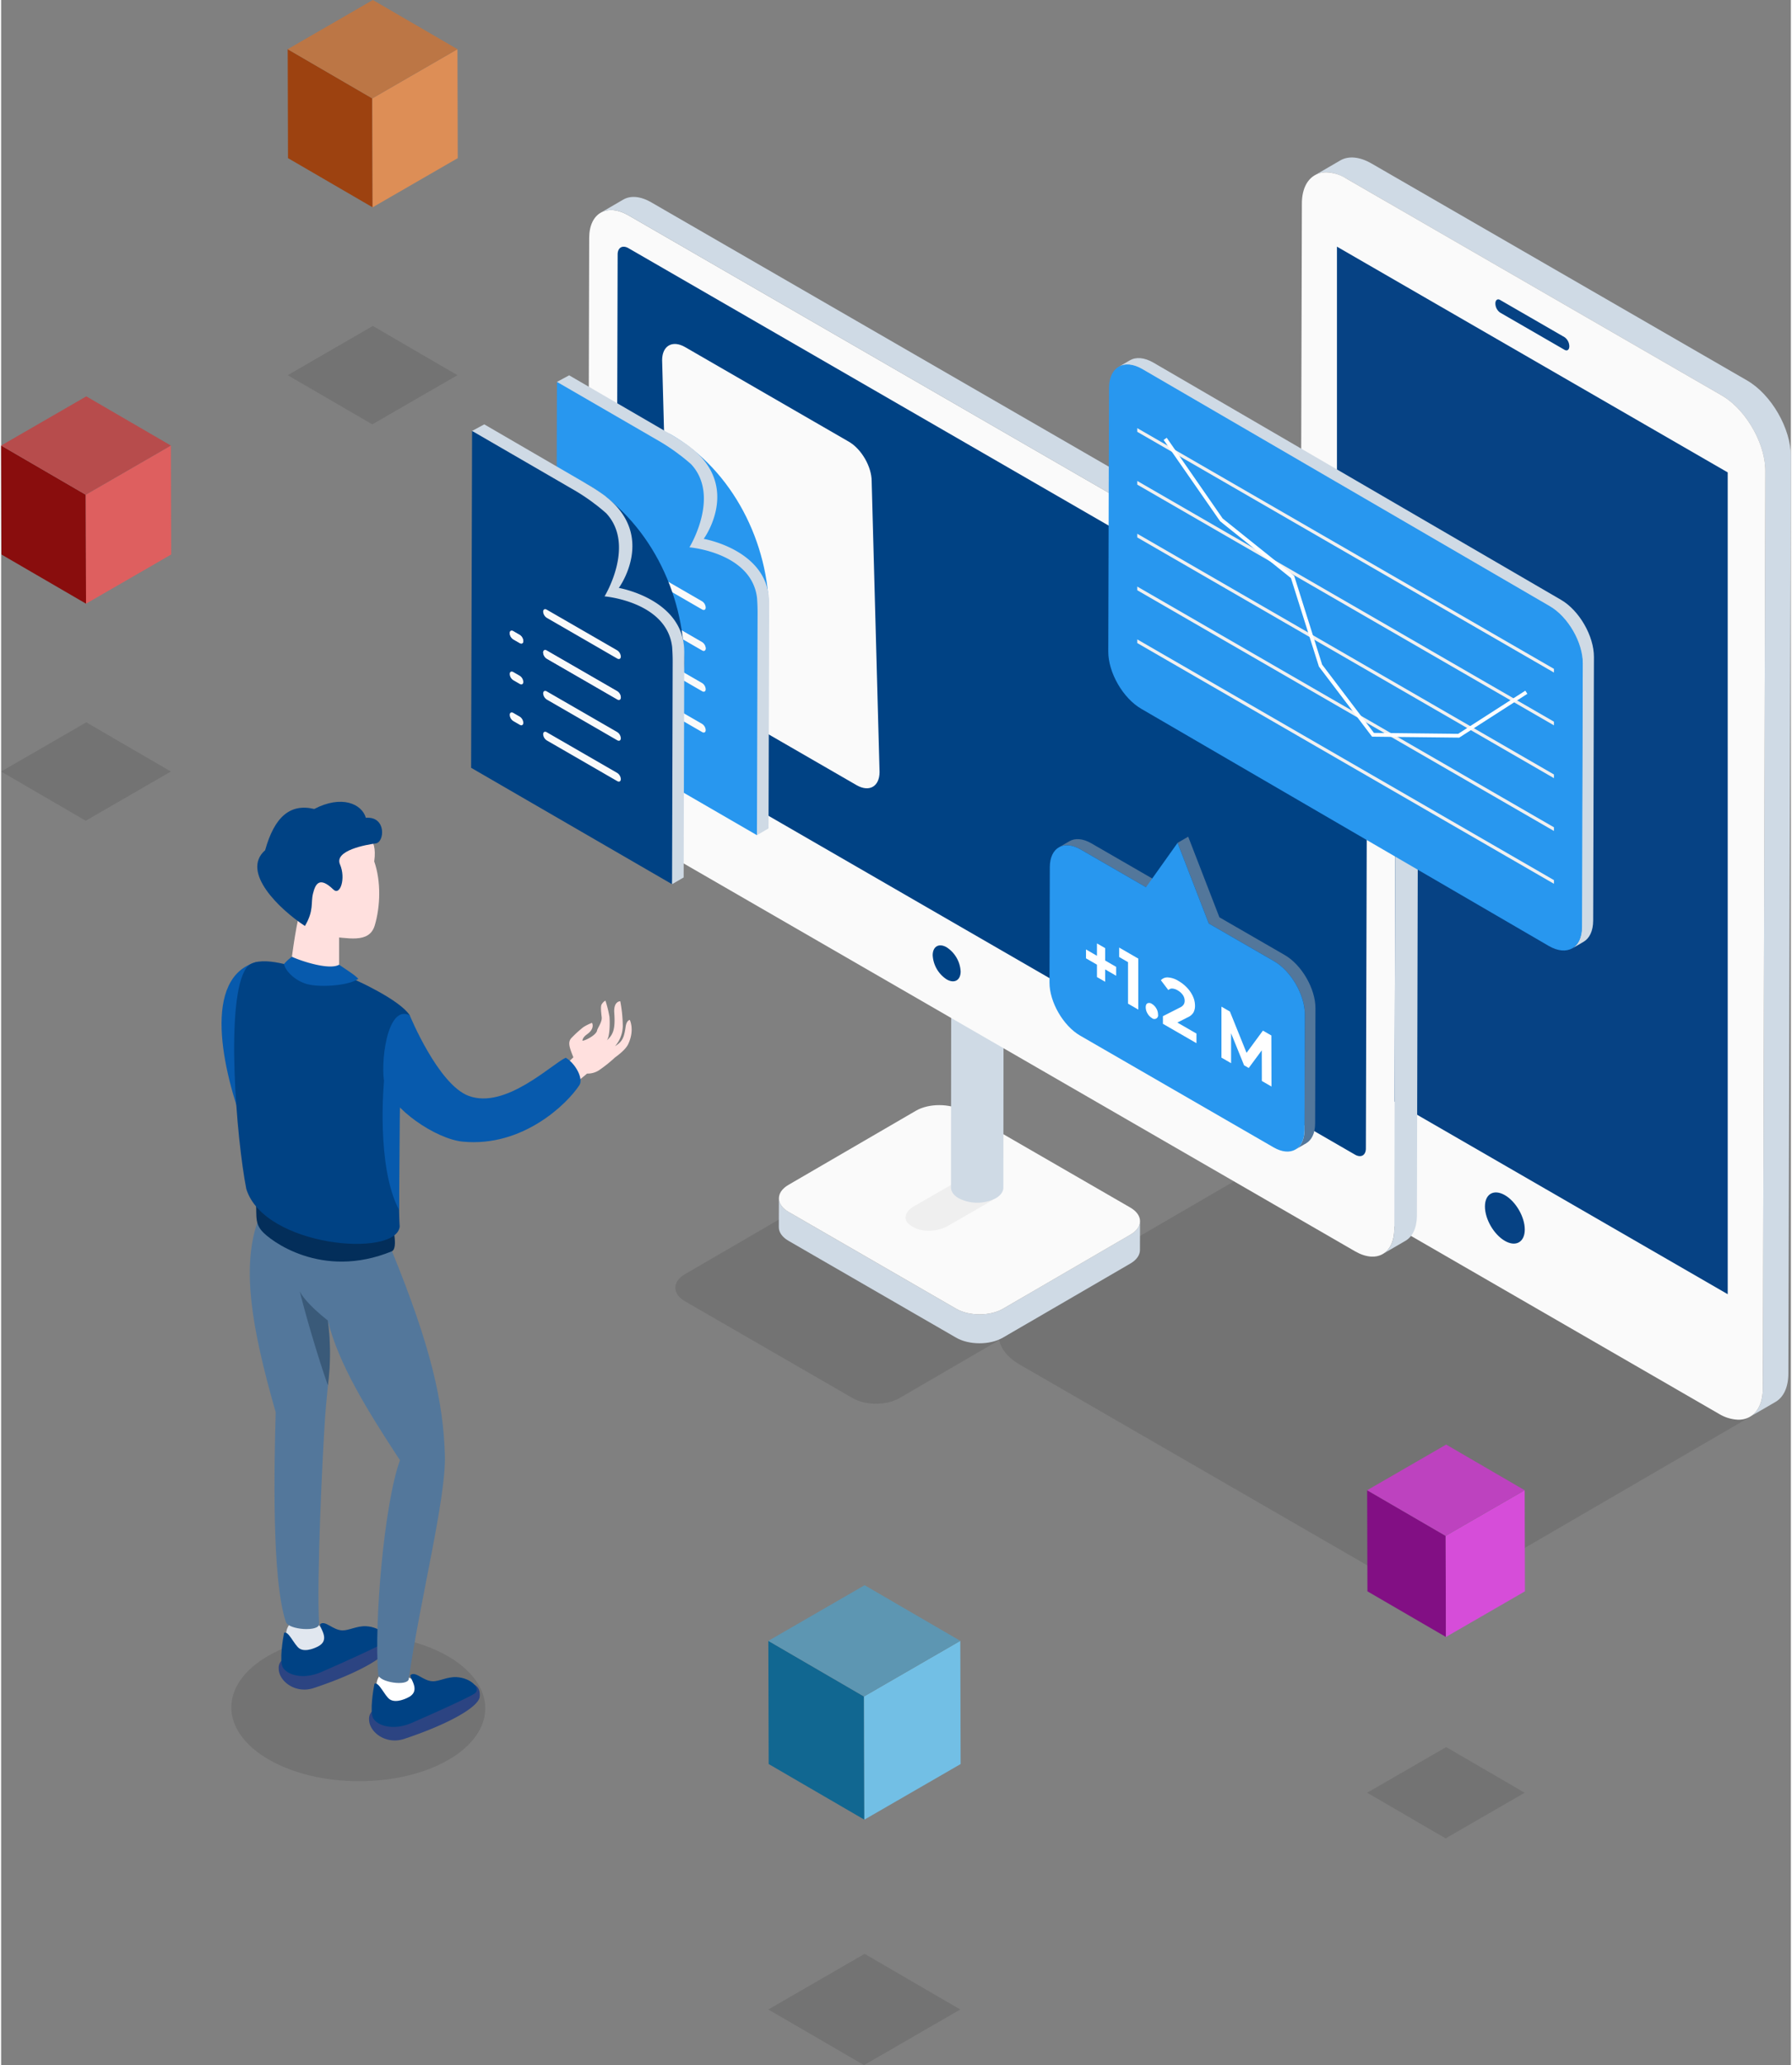 <?xml version="1.0"?>
<svg xmlns="http://www.w3.org/2000/svg" width="600" height="691" viewBox="0 0 760.817 877.319">
  <rect x="0" y="0" width="760.817" height="877.319" fill="#808080" stroke="none"/>
  <g id="Gruppe_467" data-name="Gruppe 467" transform="translate(-1020.184 -162.392)">
    <g id="Gruppe_135" data-name="Gruppe 135" transform="translate(1444.248 229.29)">
      <path id="Pfad_613" data-name="Pfad 613" d="M644.247,335.593c11.86,6.844,11.922,17.952.142,24.8L527.652,428.233c-11.78,6.844-30.958,6.844-42.812,0L331.393,339.639c-11.86-6.844-11.962-17.976-.182-24.82l116.736-67.842c11.78-6.844,31-6.819,42.855.022Z" transform="translate(-322.436 173.176)" opacity="0.1" style="mix-blend-mode: multiply;isolation: isolate"/>
      <path id="Pfad_614" data-name="Pfad 614" d="M549.82,201.888l-159.632-92.16c-5.2-3-9.9-3.275-13.293-1.3l-10.862,6.311c3.4-1.975,8.1-1.7,13.3,1.3L538.959,208.2c10.329,5.965,18.664,20.42,18.63,32.268l-1.072,389.684c-.012,5.9-2.092,10.042-5.448,11.992l10.858-6.308c3.356-1.95,5.432-6.095,5.451-11.992l1.069-389.687C568.481,222.308,560.146,207.85,549.82,201.888Z" transform="translate(-231.695 -107.164)" fill="#cfdae5"/>
      <g id="Gruppe_134" data-name="Gruppe 134" transform="translate(127.816 6.312)">
        <path id="Pfad_615" data-name="Pfad 615" d="M549.525,636.562a15.7,15.7,0,0,1-7.62-2.357L382.277,542.042c-9.879-5.707-17.893-19.585-17.859-30.937l1.069-389.681c.018-7.226,3.4-11.712,8.828-11.712a15.683,15.683,0,0,1,7.614,2.357l159.625,92.163c9.879,5.7,17.893,19.576,17.859,30.924l-1.072,389.69C558.322,632.072,554.942,636.562,549.525,636.562Z" transform="translate(-362.876 -108.171)" fill="#fafafa"/>
        <path id="Pfad_616" data-name="Pfad 616" d="M375.355,112.293h0a14.173,14.173,0,0,1,6.844,2.148L541.824,206.6c9.294,5.365,17.12,18.916,17.089,29.59l-1.072,389.687c-.015,6.372-2.736,10.175-7.275,10.175a14.161,14.161,0,0,1-6.85-2.148L384.088,541.745c-9.3-5.368-17.12-18.916-17.089-29.593l1.069-389.684c.015-6.372,2.742-10.175,7.287-10.175m0-3.081c-6.126,0-10.347,4.856-10.369,13.25l-1.069,389.684c-.034,11.869,8.3,26.3,18.63,32.265l159.628,92.163a17.04,17.04,0,0,0,8.39,2.564c6.123,0,10.335-4.844,10.356-13.25L561.995,236.2c.034-11.845-8.3-26.3-18.63-32.265L383.739,111.773a17.013,17.013,0,0,0-8.384-2.561Z" transform="translate(-363.917 -109.212)" fill="#fafafa"/>
      </g>
      <path id="Pfad_617" data-name="Pfad 617" d="M535.216,564.485,369.1,468.579V119.461l166.112,95.9Z" transform="translate(-225.306 -81.569)" fill="#064284"/>
      <path id="Pfad_618" data-name="Pfad 618" d="M389.519,255.842c0-5.362,3.79-7.525,8.468-4.829s8.464,9.238,8.464,14.6-3.793,7.528-8.464,4.825S389.519,261.21,389.519,255.842Z" transform="translate(-182.815 189.822)" fill="#064284"/>
      <path id="Pfad_619" data-name="Pfad 619" d="M420.376,148.161l-27.405-15.82a4.834,4.834,0,0,1-2.012-3.845h0c0-1.488.9-2.166,2.012-1.522l27.405,15.82a4.819,4.819,0,0,1,2.015,3.846h0C422.391,148.121,421.488,148.8,420.376,148.161Z" transform="translate(-179.82 -66.439)" fill="#064284"/>
    </g>
    <path id="Pfad_179" data-name="Pfad 179" d="M413.022,154.523c0,2.785-1.971,3.907-4.394,2.5a9.678,9.678,0,0,1-4.4-7.58c0-2.779,1.971-3.907,4.4-2.5A9.693,9.693,0,0,1,413.022,154.523Z" transform="translate(1118.727 242.674)" fill="#2b88e5"/>
    <path id="Pfad_180" data-name="Pfad 180" d="M408.778,158.273a10.413,10.413,0,0,1-4.8-8.276,3.8,3.8,0,0,1,1.68-3.506,3.871,3.871,0,0,1,3.92.308,10.446,10.446,0,0,1,4.8,8.276,3.816,3.816,0,0,1-1.68,3.513,3.04,3.04,0,0,1-1.542.4A4.767,4.767,0,0,1,408.778,158.273Zm-2.317-10.4a2.317,2.317,0,0,0-.878,2.122,8.941,8.941,0,0,0,4,6.888,2.381,2.381,0,0,0,2.314.311,2.306,2.306,0,0,0,.878-2.122,8.956,8.956,0,0,0-3.994-6.885,3.26,3.26,0,0,0-1.577-.5A1.5,1.5,0,0,0,406.461,147.875Z" transform="translate(1118.176 242.123)" fill="#fff"/>
    <path id="Pfad_194" data-name="Pfad 194" d="M330.338,154.518l-2.734-1.58c-.84-.484-1.522-.1-1.522.862a3.326,3.326,0,0,0,1.522,2.6l2.74,1.59c.833.487,1.51.093,1.516-.862A3.358,3.358,0,0,0,330.338,154.518Z" transform="translate(946.391 256.766)" fill="#cac3f4"/>
    <path id="Pfad_198" data-name="Pfad 198" d="M330.338,154.518l-2.734-1.58c-.84-.484-1.522-.1-1.522.862a3.326,3.326,0,0,0,1.522,2.6l2.74,1.59c.833.487,1.51.093,1.516-.862A3.358,3.358,0,0,0,330.338,154.518Z" transform="translate(946.391 256.766)" fill="#cac3f4"/>
    <path id="Pfad_199" data-name="Pfad 199" d="M330.338,149.112l-2.741-1.59c-.833-.481-1.51-.1-1.516.856a3.334,3.334,0,0,0,1.516,2.612l2.741,1.583c.833.481,1.523.1,1.516-.856A3.3,3.3,0,0,0,330.338,149.112Z" transform="translate(946.391 244.826)" fill="#cac3f4"/>
    <path id="Pfad_211" data-name="Pfad 211" d="M319.08,155.6l-2.741-1.58c-.84-.481-1.51-.1-1.516.862a3.327,3.327,0,0,0,1.516,2.606l2.741,1.587c.84.478,1.516.1,1.516-.859A3.342,3.342,0,0,0,319.08,155.6Z" transform="translate(921.566 259.16)" fill="#fafafa"/>
    <path id="Pfad_159" data-name="Pfad 159" d="M486.155,277.468c5.5,3.173,5.529,8.334.061,11.507l-54.181,31.488c-5.468,3.183-14.369,3.183-19.869,0l-71.223-41.116c-5.507-3.18-5.551-8.343-.083-11.526l54.181-31.488c5.468-3.173,14.388-3.16,19.892.013Z" transform="translate(969.998 435.894)" opacity="0.1" style="mix-blend-mode: multiply;isolation: isolate"/>
    <path id="Pfad_160" data-name="Pfad 160" d="M499.978,249.9,445.8,281.393c-5.468,3.173-14.366,3.173-19.872,0L354.7,240.27c-2.773-1.6-4.16-3.708-4.157-5.811l-.032,12.282c-.006,2.1,1.381,4.212,4.157,5.808l71.22,41.126c5.5,3.18,14.4,3.173,19.872,0l54.184-31.491c2.715-1.577,4.074-3.641,4.08-5.715l.035-12.282C504.055,246.254,502.7,248.325,499.978,249.9Z" transform="translate(1000.27 436.998)" fill="#cfdae5"/>
    <path id="Pfad_161" data-name="Pfad 161" d="M499.89,265.619c5.507,3.183,5.535,8.333.064,11.513l-54.181,31.491c-5.468,3.173-14.366,3.173-19.872,0L354.678,267.5c-5.5-3.183-5.548-8.346-.08-11.52l54.181-31.491c5.468-3.18,14.385-3.167,19.892.013Z" transform="translate(1000.293 409.768)" fill="#fafafa"/>
    <path id="Pfad_162" data-name="Pfad 162" d="M404.63,240.381l-19.343,11.151c-4.269,2.462-10.731,2.728-14.427.6l-1.045-.6c-3.7-2.135-3.234-5.866,1.035-8.334l19.343-11.141Z" transform="translate(1037.328 431.688)" fill="#efefef" style="mix-blend-mode: multiply;isolation: isolate"/>
    <path id="Pfad_163" data-name="Pfad 163" d="M395.7,208.371l-.032,26.513-.058,52.553c0,1.647-1.077,3.292-3.234,4.545a17.356,17.356,0,0,1-15.741,0c-2.211-1.282-3.289-2.93-3.289-4.606l.058-52.549.029-26.456c0,1.647,1.109,3.292,3.263,4.551,4.369,2.51,11.433,2.51,15.77,0C394.623,211.663,395.7,210.018,395.7,208.371Z" transform="translate(1050.623 379.468)" fill="#cfdae5"/>
    <path id="Pfad_164" data-name="Pfad 164" d="M395.641,212.827c0,1.647-1.077,3.292-3.234,4.551-4.337,2.51-11.4,2.51-15.77,0-2.154-1.26-3.263-2.9-3.263-4.551-.029-1.676,1.048-3.324,3.234-4.577,4.337-2.516,11.372-2.548,15.741,0C394.535,209.5,395.641,211.179,395.641,212.827Z" transform="translate(1050.682 375.013)" fill="#d3cdfc"/>
    <path id="Pfad_165" data-name="Pfad 165" d="M651.9,284.384,342.505,105.768c-9.224-5.314-16.744-1.058-16.77,9.555l-.054,19.776-.353,144.375-.138,58.822c-.022,10.609,7.436,23.549,16.664,28.869L651.247,545.781c9.225,5.346,16.712,1.058,16.741-9.555l.542-222.973C668.555,302.644,661.122,289.73,651.9,284.384Z" transform="translate(944.43 148.163)" fill="#fafafa"/>
    <path id="Pfad_166" data-name="Pfad 166" d="M643.517,287.592a10.149,10.149,0,0,1,4.6,7.968l-.535,195.848c-.006,2.923-2.08,4.106-4.628,2.635L333.568,315.42a10.134,10.134,0,0,1-4.6-7.965l.535-195.848c.01-2.926,2.083-4.109,4.628-2.638Z" transform="translate(952.758 158.872)" fill="#004284"/>
    <path id="Pfad_167" data-name="Pfad 167" d="M657.77,282.653,348.388,104.03c-4.644-2.686-8.856-2.93-11.895-1.164l-9.612,5.583c3.039-1.766,7.25-1.519,11.895,1.163L648.158,288.236c9.231,5.333,16.673,18.247,16.645,28.856l-.532,222.967c-.016,5.279-1.878,8.991-4.882,10.737L669,545.213c3-1.747,4.865-5.458,4.882-10.737l.535-222.97C674.444,300.9,667,287.98,657.77,282.653Z" transform="translate(948.156 144.318)" fill="#cfdae5"/>
    <path id="Pfad_168" data-name="Pfad 168" d="M382.8,212c0,3.769-2.657,5.282-5.939,3.385a13.081,13.081,0,0,1-5.939-10.241c0-3.769,2.66-5.282,5.939-3.388A13.079,13.079,0,0,1,382.8,212Z" transform="translate(1045.271 363.078)" fill="#004284"/>
    <g id="Gruppe_136" data-name="Gruppe 136" transform="translate(1490.834 314.518)">
      <path id="Pfad_169" data-name="Pfad 169" d="M570.57,221.555,397.348,120.815c-3.914-2.26-7.455-2.468-10.019-.984l-4.9,2.856c2.561-1.49,6.106-1.285,10.019.974L565.663,224.4c7.773,4.49,14.058,15.382,14.036,24.308L579.385,360.7c-.013,4.436-1.583,7.561-4.112,9.032l4.9-2.856c2.529-1.465,4.1-4.587,4.112-9.026l.32-111.987C584.631,236.927,578.34,226.042,570.57,221.555Z" transform="translate(-378.155 -118.883)" fill="#cfdae5"/>
      <path id="Pfad_170" data-name="Pfad 170" d="M568.757,222.4c7.769,4.49,14.061,15.375,14.036,24.308L582.475,358.7c-.026,8.933-6.356,12.539-14.129,8.048L395.131,266.012c-7.776-4.491-14.061-15.382-14.036-24.315l.314-111.983c.026-8.933,6.356-12.539,14.132-8.051Z" transform="translate(-381.095 -117.01)" fill="#2897ef"/>
      <path id="Pfad_171" data-name="Pfad 171" d="M562.071,232,384.94,129.733v-1.565L562.071,230.433Z" transform="translate(-372.617 -98.41)" fill="#f0f0f0"/>
      <path id="Pfad_172" data-name="Pfad 172" d="M562.071,239,384.94,136.733v-1.565L562.071,237.433Z" transform="translate(-372.617 -82.973)" fill="#f0f0f0"/>
      <path id="Pfad_173" data-name="Pfad 173" d="M562.071,246,384.94,143.733v-1.565L562.071,244.432Z" transform="translate(-372.617 -67.537)" fill="#f0f0f0"/>
      <path id="Pfad_174" data-name="Pfad 174" d="M562.071,253,384.94,150.733v-1.565L562.071,251.432Z" transform="translate(-372.617 -52.101)" fill="#f0f0f0"/>
      <path id="Pfad_175" data-name="Pfad 175" d="M562.071,260,384.94,157.733v-1.565L562.071,258.431Z" transform="translate(-372.617 -36.664)" fill="#f0f0f0"/>
      <path id="Pfad_176" data-name="Pfad 176" d="M514.088,256.833l.2-.132,28.763-18.474-.864-1.346-28.562,18.342-35.789-.394L455.806,225.8l-11.87-37.686-30.415-24.384-23.77-34.281-1.315.914L412.43,164.9l30.124,24.152,11.891,37.6,22.59,29.773h.391Z" transform="translate(-364.903 -95.593)" fill="#fff"/>
    </g>
    <path id="Pfad_187" data-name="Pfad 187" d="M417.687,308.651c5.385,3.1,9.76.606,9.779-5.571L424.11,179.552c.019-6.176-4.33-13.709-9.709-16.811L344.82,122.564c-5.378-3.106-9.773-.622-9.785,5.555l3.349,123.535c-.019,6.18,4.346,13.722,9.721,16.827Z" transform="translate(966.137 187.294)" fill="#fafafa"/>
    <path id="Pfad_188" data-name="Pfad 188" d="M320.96,269.358l85.419,49.466,5.173-93.711c.093-30.421-15.459-61.309-41.783-76.543l-48.4-22.318Z" transform="translate(935.1 198.379)" fill="#2897ef"/>
    <path id="Pfad_189" data-name="Pfad 189" d="M406.368,226.218c.006-2.106-.08-4.189-.231-6.257-2.273-19.321-28.735-21.507-28.735-21.507s13.314-21.728.715-35.305c-1.478-1.311-3.013-2.564-4.59-3.785-.231-.157-.468-.321-.724-.468l.205.087a84.421,84.421,0,0,0-8.545-5.7l-43.376-25.113,5.189-2.789,44.052,25.587a81.643,81.643,0,0,1,7.67,5.077,1.477,1.477,0,0,0-.151-.067c21.779,16.866,5.628,38.879,5.628,38.879s27.263,4.66,27.789,26.453c.006.324.029.631.029.955l-.269,95.6-4.926,2.875Z" transform="translate(935.379 196.46)" fill="#cfdae5"/>
    <path id="Pfad_190" data-name="Pfad 190" d="M362,183.637l-29.969-17.308c-.84-.484-1.513-.1-1.513.862a3.32,3.32,0,0,0,1.513,2.609l29.975,17.3c.83.484,1.506.1,1.506-.859A3.318,3.318,0,0,0,362,183.637Z" transform="translate(956.18 286.296)" fill="#fafafa"/>
    <path id="Pfad_191" data-name="Pfad 191" d="M362.007,172.8l-29.975-17.3c-.84-.481-1.513-.1-1.513.859a3.331,3.331,0,0,0,1.507,2.612L362,176.274c.836.478,1.513.09,1.513-.865A3.349,3.349,0,0,0,362.007,172.8Z" transform="translate(956.18 262.415)" fill="#cac3f4"/>
    <path id="Pfad_192" data-name="Pfad 192" d="M362,178.219l-29.969-17.3c-.84-.484-1.51-.1-1.513.865a3.313,3.313,0,0,0,1.507,2.6l29.981,17.308c.827.478,1.506.1,1.506-.865A3.3,3.3,0,0,0,362,178.219Z" transform="translate(956.18 274.355)" fill="#fafafa"/>
    <path id="Pfad_193" data-name="Pfad 193" d="M330.338,165.35l-2.741-1.583c-.833-.481-1.51-.1-1.516.862a3.345,3.345,0,0,0,1.516,2.609l2.741,1.583c.84.484,1.516.093,1.51-.859A3.305,3.305,0,0,0,330.338,165.35Z" transform="translate(946.391 280.65)" fill="#cac3f4"/>
    <path id="Pfad_195" data-name="Pfad 195" d="M330.344,159.937,327.6,158.35c-.833-.481-1.516-.1-1.516.862a3.324,3.324,0,0,0,1.516,2.612l2.747,1.583c.833.481,1.516.093,1.5-.862A3.31,3.31,0,0,0,330.344,159.937Z" transform="translate(946.391 268.707)" fill="#cac3f4"/>
    <path id="Pfad_196" data-name="Pfad 196" d="M362.007,172.8l-29.975-17.3c-.84-.481-1.513-.1-1.513.859a3.331,3.331,0,0,0,1.507,2.612L362,176.274c.836.478,1.513.09,1.513-.865A3.349,3.349,0,0,0,362.007,172.8Z" transform="translate(956.18 262.415)" fill="#fafafa"/>
    <path id="Pfad_197" data-name="Pfad 197" d="M362.007,167.383l-29.975-17.3c-.84-.484-1.513-.1-1.513.856a3.346,3.346,0,0,0,1.507,2.615l29.981,17.3c.837.481,1.513.1,1.506-.862A3.339,3.339,0,0,0,362.007,167.383Z" transform="translate(956.18 250.471)" fill="#fafafa"/>
    <path id="Pfad_200" data-name="Pfad 200" d="M309.7,275.858l85.425,49.46,5.18-93.7c.08-30.417-15.462-61.306-41.786-76.544l-48.405-22.318Z" transform="translate(910.27 212.713)" fill="#004284"/>
    <path id="Pfad_201" data-name="Pfad 201" d="M395.107,232.72c.01-2.106-.083-4.189-.227-6.26-2.273-19.315-28.735-21.507-28.735-21.507s13.311-21.722.715-35.3q-2.226-1.971-4.59-3.782c-.244-.163-.462-.33-.724-.474l.205.087a84.167,84.167,0,0,0-8.545-5.689l-43.376-25.122,5.183-2.792,44.052,25.59a81.383,81.383,0,0,1,7.676,5.083,1.237,1.237,0,0,0-.157-.071c21.786,16.863,5.628,38.882,5.628,38.882s27.27,4.657,27.789,26.446c.006.32.032.638.032.955l-.269,95.6-4.923,2.869Z" transform="translate(910.553 210.792)" fill="#cfdae5"/>
    <path id="Pfad_202" data-name="Pfad 202" d="M350.747,190.132l-29.975-17.3c-.83-.481-1.513-.1-1.513.862a3.328,3.328,0,0,0,1.513,2.609l29.975,17.3c.84.484,1.516.1,1.516-.862A3.34,3.34,0,0,0,350.747,190.132Z" transform="translate(931.348 300.631)" fill="#fafafa"/>
    <path id="Pfad_203" data-name="Pfad 203" d="M350.747,179.3,320.772,162c-.83-.481-1.506-.1-1.513.859a3.363,3.363,0,0,0,1.513,2.609l29.975,17.3c.833.481,1.516.093,1.516-.869A3.312,3.312,0,0,0,350.747,179.3Z" transform="translate(931.348 276.75)" fill="#cac3f4"/>
    <path id="Pfad_204" data-name="Pfad 204" d="M350.743,184.718l-29.969-17.3c-.837-.481-1.513-.1-1.513.862a3.317,3.317,0,0,0,1.513,2.606l29.969,17.308c.833.478,1.51.1,1.516-.865A3.334,3.334,0,0,0,350.743,184.718Z" transform="translate(931.352 288.689)" fill="#fafafa"/>
    <path id="Pfad_205" data-name="Pfad 205" d="M319.084,171.852l-2.74-1.583c-.84-.481-1.516-.1-1.522.859a3.352,3.352,0,0,0,1.522,2.609l2.74,1.583c.833.484,1.51.1,1.516-.859A3.313,3.313,0,0,0,319.084,171.852Z" transform="translate(921.563 294.985)" fill="#fafafa"/>
    <path id="Pfad_206" data-name="Pfad 206" d="M319.075,161.019l-2.741-1.583c-.84-.481-1.516-.1-1.51.869a3.3,3.3,0,0,0,1.5,2.6l2.747,1.59c.84.481,1.516.1,1.51-.865A3.321,3.321,0,0,0,319.075,161.019Z" transform="translate(921.57 271.099)" fill="#cac3f4"/>
    <path id="Pfad_207" data-name="Pfad 207" d="M319.08,166.432l-2.741-1.58c-.84-.481-1.522-.1-1.516.859a3.306,3.306,0,0,0,1.516,2.609l2.747,1.587c.827.478,1.5.093,1.51-.862A3.339,3.339,0,0,0,319.08,166.432Z" transform="translate(921.566 283.042)" fill="#fafafa"/>
    <path id="Pfad_208" data-name="Pfad 208" d="M350.747,179.3,320.772,162c-.83-.481-1.506-.1-1.513.859a3.363,3.363,0,0,0,1.513,2.609l29.975,17.3c.833.481,1.516.093,1.516-.869A3.312,3.312,0,0,0,350.747,179.3Z" transform="translate(931.348 276.75)" fill="#fafafa"/>
    <path id="Pfad_209" data-name="Pfad 209" d="M350.747,173.886l-29.975-17.3c-.83-.484-1.513-.1-1.513.856a3.33,3.33,0,0,0,1.513,2.609l29.975,17.311c.84.478,1.516.093,1.516-.865A3.358,3.358,0,0,0,350.747,173.886Z" transform="translate(931.348 264.805)" fill="#fafafa"/>
    <path id="Pfad_210" data-name="Pfad 210" d="M319.075,161.019l-2.741-1.583c-.84-.481-1.516-.1-1.51.869a3.3,3.3,0,0,0,1.5,2.6l2.747,1.59c.84.481,1.516.1,1.51-.865A3.321,3.321,0,0,0,319.075,161.019Z" transform="translate(921.57 271.099)" fill="#fafafa"/>
    <g id="Gruppe_139" data-name="Gruppe 139" transform="translate(1465.844 517.837)">
      <path id="Pfad_212" data-name="Pfad 212" d="M388.184,188.713l-4.519,2.622c2.378-1.381,5.676-1.2,9.3.9l27.77,16.032,4.516-2.631L397.476,189.6C393.864,187.518,390.563,187.328,388.184,188.713Z" transform="translate(-379.703 -186.79)" fill="#53779b"/>
      <g id="Gruppe_138" data-name="Gruppe 138" transform="translate(0 0)">
        <path id="Pfad_213" data-name="Pfad 213" d="M444.99,237.795,417.2,221.753,403.934,187.5l-4.519,2.625,13.266,34.254,27.8,16.045c7.18,4.144,13.052,14.3,13.032,22.574l-.144,49.027c-.006,4.109-1.471,7-3.817,8.366l4.513-2.622c2.353-1.365,3.811-4.26,3.824-8.372l.138-49.024C458.048,252.093,452.176,241.946,444.99,237.795Z" transform="translate(-344.971 -187.502)" fill="#53779b"/>
        <g id="Gruppe_137" data-name="Gruppe 137" transform="translate(0 2.631)">
          <path id="Pfad_214" data-name="Pfad 214" d="M436.873,188.323l13.266,34.248,27.8,16.045c7.18,4.144,13.052,14.3,13.032,22.574l-.144,49.027c-.019,8.276-5.936,11.619-13.116,7.475L395.461,270.21c-7.186-4.144-13.058-14.3-13.032-22.574l.138-49.027c.023-8.276,5.933-11.625,13.119-7.475l27.77,16.032Z" transform="translate(-382.429 -188.323)" fill="#2897ef"/>
          <path id="Pfad_215" data-name="Pfad 215" d="M400.1,215.4l-4.686-2.712v5.257l-3.481-2v-5.263l-4.664-2.692v-3.776l4.664,2.7v-5.26l3.481,2v5.26l4.686,2.712Z" transform="translate(-371.755 -158.939)" fill="#fff"/>
          <path id="Pfad_216" data-name="Pfad 216" d="M399.807,206.9V228.56l-4.369-2.522V208.4l-3.769-2.18V202.2Z" transform="translate(-362.053 -157.728)" fill="#fff"/>
          <path id="Pfad_217" data-name="Pfad 217" d="M395.945,214a5.152,5.152,0,0,1-.753-2.6c0-.888.25-1.465.753-1.715a1.91,1.91,0,0,1,1.859.25,5.271,5.271,0,0,1,1.865,1.9,4.961,4.961,0,0,1,.75,2.587,1.582,1.582,0,0,1-2.616,1.519A5.191,5.191,0,0,1,395.945,214Z" transform="translate(-354.284 -141.534)" fill="#fff"/>
          <path id="Pfad_218" data-name="Pfad 218" d="M412.327,230.008v4.08l-14.26-8.231v-3.244l7.279-3.692a3.7,3.7,0,0,0,1.558-1.279,2.948,2.948,0,0,0,.407-1.577,4.272,4.272,0,0,0-.769-2.436,6.664,6.664,0,0,0-2.247-2,5.006,5.006,0,0,0-2.241-.75,2.162,2.162,0,0,0-1.673.657l-3.18-4.189a3.723,3.723,0,0,1,3.048-1.189,9.627,9.627,0,0,1,4.446,1.5,15.866,15.866,0,0,1,3.679,2.917,13.481,13.481,0,0,1,2.455,3.644,9.4,9.4,0,0,1,.875,3.894,5.938,5.938,0,0,1-.651,2.936,5.376,5.376,0,0,1-2.5,2.077l-4.337,2.2Z" transform="translate(-349.852 -148.991)" fill="#fff"/>
          <path id="Pfad_219" data-name="Pfad 219" d="M422.409,241.6l-.032-13.01-5.551,7.5-1.968-1.138-5.526-13.616v12.712l-4.1-2.365V210.031l3.606,2.087,7.068,17.532,6.955-9.439,3.587,2.067.051,21.69Z" transform="translate(-332.137 -140.452)" fill="#fff"/>
        </g>
      </g>
    </g>
    <g id="Gruppe_147" data-name="Gruppe 147" transform="translate(-31.766 58.167)">
      <path id="Pfad_638" data-name="Pfad 638" d="M231.8,153.446l.132,46.278,35.96,20.894-.132-46.275Z" transform="translate(820.149 140.067)" fill="#890d0d"/>
      <path id="Pfad_639" data-name="Pfad 639" d="M242.186,174.344l.132,46.275,36.2-20.894-.128-46.278Z" transform="translate(845.723 140.067)" fill="#de5f5f"/>
      <path id="Pfad_640" data-name="Pfad 640" d="M268,187.407l35.963,20.908-36.2,20.894L231.8,208.315Z" transform="translate(820.149 223.682)" opacity="0.1" style="mix-blend-mode: multiply;isolation: isolate"/>
      <path id="Pfad_641" data-name="Pfad 641" d="M268,147.408l35.963,20.9-36.2,20.9-35.96-20.9Z" transform="translate(820.149 125.201)" fill="#b74c4c"/>
    </g>
    <g id="Gruppe_148" data-name="Gruppe 148" transform="translate(294.371 563.223)">
      <path id="Pfad_638-2" data-name="Pfad 638" d="M231.8,153.446l.149,52.336,40.666,23.629-.149-52.332Z" transform="translate(820.149 142.803)" fill="#116791"/>
      <path id="Pfad_639-2" data-name="Pfad 639" d="M242.186,177.079l.149,52.332,40.934-23.629-.145-52.336Z" transform="translate(850.429 142.803)" fill="#72bfe5"/>
      <path id="Pfad_640-2" data-name="Pfad 640" d="M272.734,187.407l40.67,23.645L272.466,234.68,231.8,211.052Z" transform="translate(820.149 241.807)" opacity="0.1" style="mix-blend-mode: multiply;isolation: isolate"/>
      <path id="Pfad_641-2" data-name="Pfad 641" d="M272.734,147.408l40.67,23.64-40.938,23.633L231.8,171.049Z" transform="translate(820.149 125.201)" fill="#5d96b2"/>
    </g>
    <g id="Gruppe_155" data-name="Gruppe 155" transform="translate(548.926 503.479)">
      <path id="Pfad_638-3" data-name="Pfad 638" d="M231.8,153.446l.122,42.946,33.37,19.389-.122-42.942Z" transform="translate(820.149 138.562)" fill="#820f84"/>
      <path id="Pfad_639-3" data-name="Pfad 639" d="M242.186,172.839l.122,42.942,33.59-19.389-.119-42.946Z" transform="translate(843.133 138.562)" fill="#d64dd9"/>
      <path id="Pfad_640-3" data-name="Pfad 640" d="M265.389,187.407l33.373,19.4L265.17,226.2,231.8,206.809Z" transform="translate(820.149 213.709)" opacity="0.1" style="mix-blend-mode: multiply;isolation: isolate"/>
      <path id="Pfad_641-3" data-name="Pfad 641" d="M265.389,147.408l33.373,19.4L265.17,186.2,231.8,166.807Z" transform="translate(820.149 125.201)" fill="#bd42bf"/>
    </g>
    <g id="Gruppe_156" data-name="Gruppe 156" transform="translate(90.051 -110.217)">
      <path id="Pfad_638-4" data-name="Pfad 638" d="M231.8,153.446l.132,46.278,35.96,20.894-.132-46.275Z" transform="translate(820.149 140.067)" fill="#9d4210"/>
      <path id="Pfad_639-4" data-name="Pfad 639" d="M242.186,174.344l.132,46.275,36.2-20.894-.128-46.278Z" transform="translate(845.723 140.067)" fill="#dd8e56"/>
      <path id="Pfad_640-4" data-name="Pfad 640" d="M268,187.407l35.963,20.908-36.2,20.894L231.8,208.315Z" transform="translate(820.149 223.682)" opacity="0.1" style="mix-blend-mode: multiply;isolation: isolate"/>
      <path id="Pfad_641-4" data-name="Pfad 641" d="M268,147.408l35.963,20.9-36.2,20.9-35.96-20.9Z" transform="translate(820.149 125.201)" fill="#bc7645"/>
    </g>
    <g id="Gruppe_354" data-name="Gruppe 354" transform="translate(-36 96.591)">
      <path id="Pfad_948" data-name="Pfad 948" d="M331.774,236.08l2.668-2.555c-1.724-4.255-2.489-6.473-.792-8.252a47.841,47.841,0,0,1,5.044-4.574,19.2,19.2,0,0,1,3.669-1.815c.455.859.622,2.668-1.621,4.482-.81.655-2.085,1.35-2.464,2.944-.185.777,5.821-1.924,6.237-4.185.188-1.053,2.191-3.566,1.961-5.617-.291-2.513-.5-4.743-.006-5.5.907-1.42,1.618-1.53,1.618-1.53a50.963,50.963,0,0,1,1.69,6.813c.2,2.079.231,8.51-1.138,10.027,2.841-2.431,3.639-5,3.19-11.587-.4-5.111,2.543-5.026,2.543-5.026a58.111,58.111,0,0,1,1.065,10.473,13.158,13.158,0,0,1-3.3,8.631c3.047-1.927,3.836-3.457,4.507-8.194.413-2.944,1.784-2.962,1.784-2.962s2.14,4.255-.665,10.23c-.628,1.35-2.088,3.129-5.721,5.778a57.011,57.011,0,0,1-6.9,5.484,8.911,8.911,0,0,1-4.886,1.287c-.659.622-4.552,3.733-4.552,3.733Z" transform="translate(965.007 281.453)" fill="#ffe0de"/>
      <path id="Pfad_949" data-name="Pfad 949" d="M377,351.465c-21.013,12.133-55.191,12.072-76.335-.137s-21.25-31.929-.237-44.065,55.185-12.066,76.335.137S398.008,339.338,377,351.465Z" transform="translate(869.296 461.986)" opacity="0.1" style="mix-blend-mode: multiply;isolation: isolate"/>
      <path id="Pfad_950" data-name="Pfad 950" d="M305.158,317.552a4.463,4.463,0,0,0-1.12,3.359c0,5.241,7.053,10.813,14.907,8.215,18.67-6.182,31.8-13.566,32.114-17.975.492-6.185-4.819-6.024-11.077-6.343s-12.61,11.717-12.928,11.717S305.158,317.552,305.158,317.552Z" transform="translate(908.569 475.409)" fill="#2c4482"/>
      <path id="Pfad_951" data-name="Pfad 951" d="M307.158,304.368c-2.306,1.948-2.109,5.22-2.088,5.563.3,3.991,4.033,6.6,7.013,7.441,2.37.668,6.871.959,8.725-1.821,2-3,2.215-9-3.053-9.957C314.223,304.96,310.092,301.883,307.158,304.368Z" transform="translate(910.643 472.583)" fill="#fff"/>
      <path id="Pfad_952" data-name="Pfad 952" d="M319.672,313.8c6.495-3.011.052-8.85,1.4-9.757,2.152-1.448,5.244,2.607,9.192,2.768,2.8.118,6.258-1.966,10.194-1.76,6.261.319,10.522,4.974,7.8,6.9-2.443,1.727-18.792,9.077-26.952,12.6-7.824,3.378-14.54,1.083-16.285-2.058-1.487-2.692.073-12.188.552-14.6,1.827-1.177,4.34,5.223,6.586,6.646C314.971,316.328,319.672,313.8,319.672,313.8Z" transform="translate(909.297 473.237)" fill="#004284"/>
      <path id="Pfad_953" data-name="Pfad 953" d="M294.5,297.593c-2.306,1.948-2.109,5.22-2.088,5.563.3,3.991,4.03,6.6,7.013,7.441,2.37.668,6.865.959,8.725-1.821,2-3,.771-8.133-1.945-10.425C303.459,296.033,297.432,295.107,294.5,297.593Z" transform="translate(884.882 457.736)" fill="#e1e7ef"/>
      <path id="Pfad_954" data-name="Pfad 954" d="M292.5,310.427a4.442,4.442,0,0,0-1.12,3.366c0,5.241,7.053,10.819,14.907,8.215,18.67-6.182,31.79-13.566,32.114-17.981.492-6.185-4.819-6.024-11.083-6.343s-12.6,11.717-12.922,11.717S292.5,310.427,292.5,310.427Z" transform="translate(882.809 460.911)" fill="#2c4482"/>
      <path id="Pfad_955" data-name="Pfad 955" d="M307.013,306.678c6.494-3.011.052-8.85,1.4-9.757,2.146-1.448,5.247,2.607,9.2,2.774,2.792.112,6.252-1.967,10.194-1.766,6.261.319,10.516,4.974,7.793,6.9-2.434,1.727-18.782,9.077-26.943,12.6-7.827,3.384-14.54,1.09-16.285-2.058-1.487-2.692.067-12.188.552-14.6,1.827-1.178,4.334,5.223,6.579,6.652C302.306,309.209,307.013,306.678,307.013,306.678Z" transform="translate(883.535 458.739)" fill="#004284"/>
      <path id="Pfad_956" data-name="Pfad 956" d="M347.775,255.441C364.348,296,369.628,319.4,370.269,342.227c.522,18.321-10.71,61.9-15.356,94.935-.458,3.241-12.7,1.405-12.983-1.863-1.848-21.532,2.455-72.477,9.235-91.062-14.291-21.793-26-40.8-30.709-59.428,2.252,13.811-.355,29.8-1.108,40.955-1.132,16.7-3.675,69.4-2.561,87.955.212,3.52-12.937,2.592-14.088-.74-6.148-17.811-4.974-67.749-4.358-89.142-10.6-36.964-14.273-61.342-7.824-80.565C295.169,229.4,347.775,255.441,347.775,255.441Z" transform="translate(874.559 341.923)" fill="#53779b"/>
      <path id="Pfad_957" data-name="Pfad 957" d="M298.244,204.06c-23.2,6.513-14.764,45.586-4.807,71.488C313.673,276.716,298.244,204.06,298.244,204.06Z" transform="translate(866.511 270.418)" fill="#075aad"/>
      <path id="Pfad_958" data-name="Pfad 958" d="M313.741,223.491l-20.734-3.7s1.411-12.437,3.241-20.989c.783-3.651,17.493,4.452,17.493,4.452Z" transform="translate(886.124 257.798)" fill="#ffe0de"/>
      <path id="Pfad_959" data-name="Pfad 959" d="M288.1,236.4c.965,9.153-.64,12.045,2.725,16.057s25.483,20.977,55.379,8.673c2.8-1.448,0-11.723,0-11.723Z" transform="translate(876.133 336.23)" fill="#032e5a"/>
      <path id="Pfad_960" data-name="Pfad 960" d="M333.969,197.418c2.95,8.431,2.619,19.11.231,27.137s-11.705,5.193-20.279,4.7c-6.613-.37-10.643-5.772-10.643-5.772L290.4,206.489l38.457-20.148S335.574,185.695,333.969,197.418Z" transform="translate(880.821 234.351)" fill="#ffe0de"/>
      <path id="Pfad_961" data-name="Pfad 961" d="M336.925,212.011s18.537,8.245,22.849,14.892c-5.636,7.614-4.907,81.561-4.267,89.8-1.605,13.38-57.495,8.619-65.194-15.972-4.139-20.849-9.259-81.248.088-94.052,4.422-6.064,20.965-.094,20.965-.094Z" transform="translate(870.105 270.219)" fill="#004284"/>
      <path id="Pfad_962" data-name="Pfad 962" d="M308.62,234.393c-10.758-7.065-27.4-22.955-16.91-32.178,3.964-14.221,10.655-19.963,20.873-17.526,11.62-6.045,20.209-2.225,21.951,3.748,8.768-.725,8.024,10.4,4.173,10.892s-17.741,2.956-15.174,8.907.07,13.468-2.81,10.676c-6.133-5.939-7.711-2.076-8.67,1.742C311.072,224.53,312.525,227.838,308.62,234.393Z" transform="translate(876.699 224.79)" fill="#004284"/>
      <path id="Pfad_963" data-name="Pfad 963" d="M295.48,203.329c3.63,1.721,15.875,5.833,20.066,3.372,4.191,2.9,6.586,4.291,8.142,5.994-3.839,2.892-16.679,3.876-22.245,2.1s-9-6.139-9.323-8.391A18.584,18.584,0,0,1,295.48,203.329Z" transform="translate(884.319 268.931)" fill="#075aad"/>
      <path id="Pfad_964" data-name="Pfad 964" d="M306.526,220.714s-3.487,36.187,6.407,54.809c.1-14.367.373-48.782.373-48.782Z" transform="translate(912.419 304.306)" fill="#075aad"/>
      <path id="Pfad_965" data-name="Pfad 965" d="M317.278,211.926s12.063,29.435,25.068,34.248c15.72,5.827,35.41-13.644,41.267-16.218,4.249,2.573,7.557,8.937,5.778,11.666-5.193,7.979-24.13,26.464-49.61,23.981-11.453-1.12-30.47-14.112-33.158-24.409C304.647,233.655,307.345,207,317.278,211.926Z" transform="translate(912.6 285.196)" fill="#075aad"/>
      <path id="Pfad_966" data-name="Pfad 966" d="M306.209,262.527s-9.317-7.092-11.884-12.376c3.539,14.3,9.563,33.443,11.972,39.956A103.757,103.757,0,0,0,306.209,262.527Z" transform="translate(888.806 364.205)" fill="#3a5a79"/>
    </g>
  </g>
</svg>
